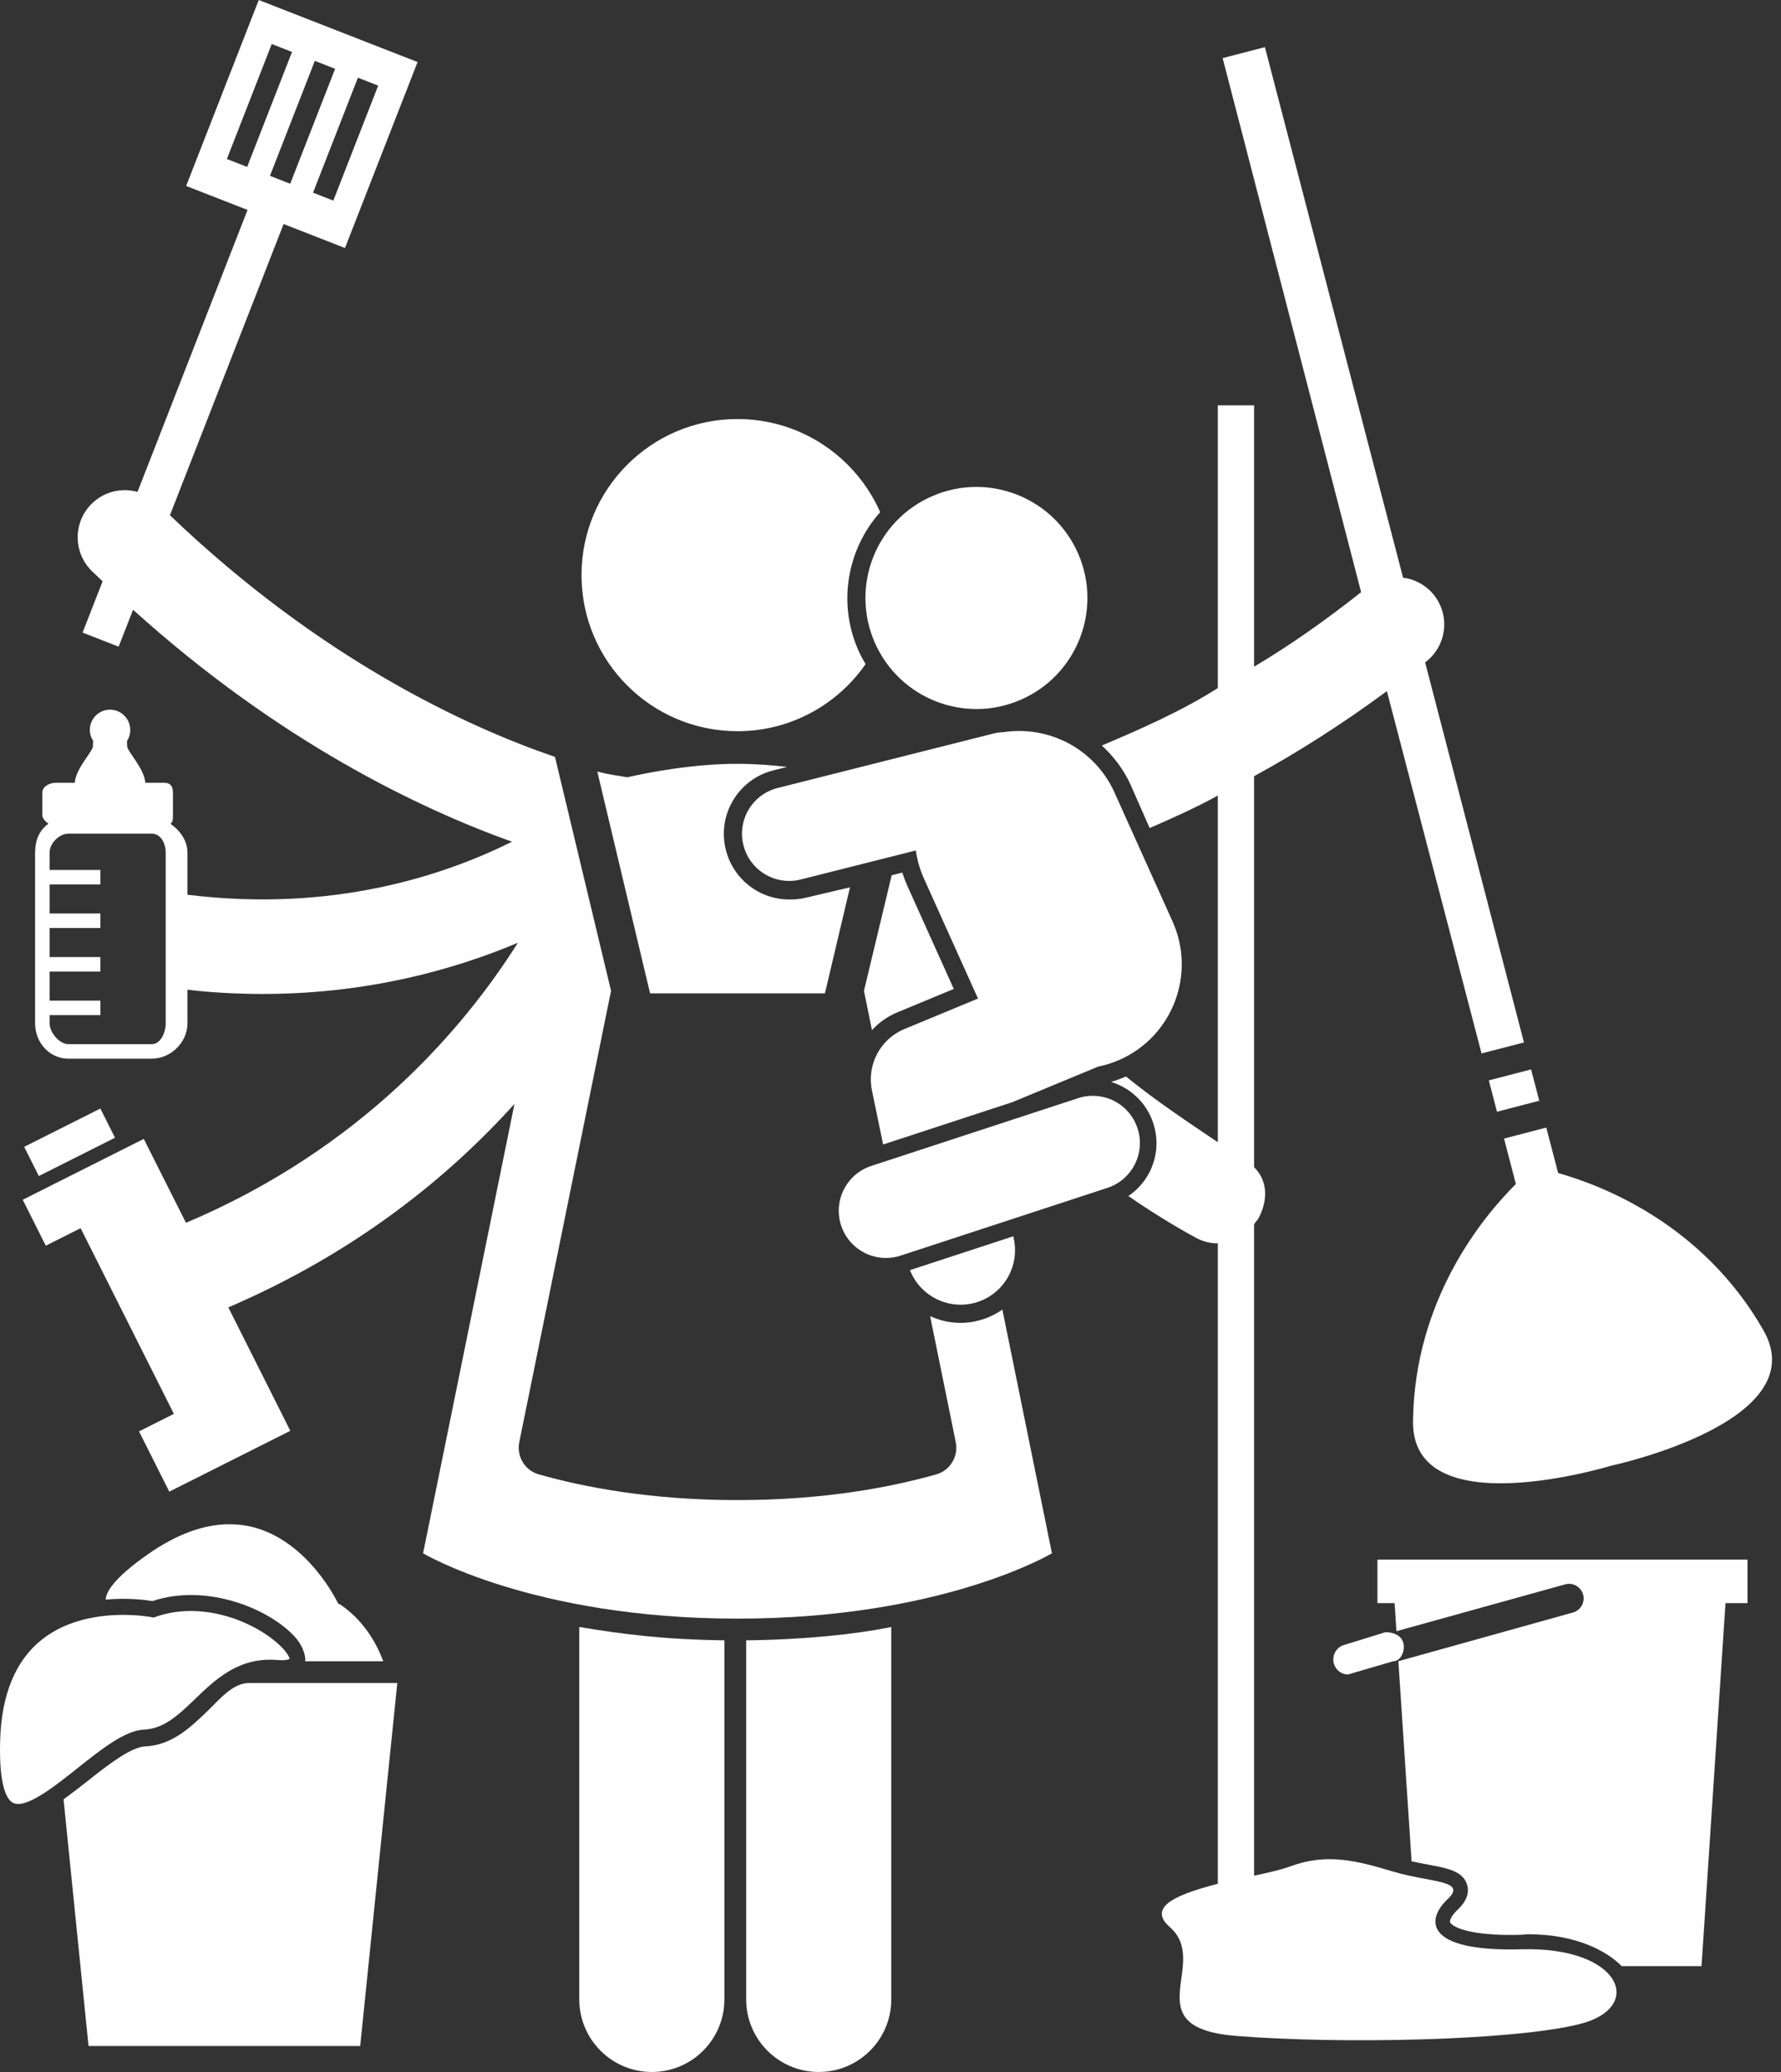 <svg width="129" height="150" viewBox="0 0 129 150" fill="none" xmlns="http://www.w3.org/2000/svg">
<rect x="0" y="0" width="129" height="150" fill="#333333" stroke="none"/>
<path d="M54.046 144.745C54.046 147.647 56.4 150 59.302 150C62.204 150 64.557 147.647 64.557 144.745V117.785C61.929 118.319 58.251 118.702 54.046 118.751V144.745Z" fill="#FEFEFE"/>
<path d="M41.958 144.744C41.958 147.647 44.313 150 47.214 150C50.117 150 52.469 147.647 52.469 144.744V118.75C48.265 118.701 45.111 118.318 41.958 117.784V144.744Z" fill="#FEFEFE"/>
<path d="M69.573 95.768C68.793 95.768 68.044 95.593 67.369 95.277L69.226 104.402C69.434 105.428 68.825 106.45 67.818 106.736C64.477 107.683 59.641 108.598 53.419 108.598C47.197 108.598 42.36 107.683 39.02 106.736C38.012 106.45 37.403 105.428 37.612 104.402L44.259 71.733L40.198 54.795C33.88 52.636 23.24 47.762 12.309 37.301L20.542 16.219L24.988 17.955L30.245 4.492L18.741 0L13.483 13.463L17.93 15.199L9.96 35.609C8.802 35.287 7.509 35.586 6.607 36.503C5.284 37.849 5.303 40.011 6.647 41.334C6.909 41.591 7.17 41.834 7.431 42.085L5.982 45.796L8.594 46.816L9.637 44.143C20.203 53.682 30.382 58.538 37.084 60.937C32.119 63.4 24.089 66.069 13.578 64.775V61.712C13.578 60.851 13.01 60.091 12.349 59.638C12.536 59.493 12.527 59.268 12.527 59.013V57.375C12.527 56.937 12.354 56.672 11.916 56.672H10.525C10.456 55.62 9.21 54.402 9.21 54.019C9.21 53.919 9.204 53.781 9.193 53.658C9.345 53.428 9.434 53.141 9.434 52.845C9.434 52.036 8.779 51.376 7.971 51.376C7.162 51.376 6.507 52.028 6.507 52.837C6.507 53.133 6.596 53.406 6.747 53.636C6.736 53.759 6.73 53.92 6.73 54.019C6.73 54.403 5.485 55.62 5.415 56.671H4.025C3.587 56.671 3.067 56.936 3.067 57.375V59.012C3.067 59.268 3.321 59.492 3.508 59.638C2.846 60.091 2.541 60.851 2.541 61.712V74.081C2.541 75.466 3.57 76.642 4.956 76.642H10.985C12.37 76.642 13.578 75.466 13.578 74.081V71.647C15.155 71.851 17.257 71.957 19.01 71.957C26.589 71.957 32.833 70.222 37.51 68.251C33.633 74.397 26.226 83.137 13.471 88.524L10.414 82.451L1.646 86.856L3.316 90.182L5.839 88.914L12.594 102.356L10.069 103.624L12.262 107.987L21.028 103.582L16.538 94.647C25.795 90.675 32.504 85.19 37.264 79.917L33.953 96.192L30.644 112.45C30.644 112.45 38.535 117.18 53.419 117.18C68.303 117.18 76.193 112.45 76.193 112.45L73.103 97.263L72.603 94.806C72.022 95.215 71.36 95.507 70.643 95.656C70.292 95.731 69.931 95.768 69.573 95.768ZM27.392 6.199L24.143 14.522L22.674 13.949L25.923 5.626L27.392 6.199ZM24.272 4.98L21.021 13.303L19.554 12.73L22.803 4.407L24.272 4.98ZM16.433 11.511L19.682 3.187L21.151 3.762L17.901 12.084L16.433 11.511ZM10.985 75.592H4.956C4.295 75.592 3.592 74.742 3.592 74.082V73.49H7.271V72.439H3.592V70.337H7.271V69.285H3.592V67.183H7.271V66.132H3.592V64.03H7.271V62.979H3.592V61.713C3.592 61.051 4.294 60.351 4.956 60.351H10.985C11.646 60.351 12.001 61.051 12.001 61.713V74.082C12.001 74.742 11.646 75.592 10.985 75.592Z" fill="#FEFEFE"/>
<path d="M63.157 74.574C63.66 74.029 64.282 73.583 65.003 73.285L69.083 71.594L65.723 64.138C65.581 63.825 65.459 63.502 65.355 63.171L64.585 63.365L62.578 71.732L63.157 74.574Z" fill="#FEFEFE"/>
<path d="M47.086 71.913H59.751L61.565 64.237L58.317 65C57.937 65.096 57.547 65.117 57.158 65.117C54.99 65.117 53.105 63.633 52.575 61.528C52.265 60.303 52.452 59.024 53.1 57.939C53.748 56.855 54.779 56.084 56.004 55.775L57.01 55.52C55.88 55.389 54.653 55.296 53.419 55.296C50.132 55.296 46.887 55.94 45.435 56.271C44.964 56.174 44.223 56.115 43.262 55.852L47.086 71.913Z" fill="#FEFEFE"/>
<path d="M63.752 37.074C61.998 33.107 58.035 30.336 53.419 30.336C47.178 30.336 42.12 35.395 42.12 41.635C42.12 47.876 47.178 52.935 53.419 52.935C57.263 52.935 60.653 51.012 62.695 48.079C62.49 47.735 62.301 47.378 62.139 47.004C60.651 43.56 61.41 39.709 63.752 37.074Z" fill="#FEFEFE"/>
<path d="M73.914 50.668C77.988 48.908 79.865 44.176 78.101 40.1C76.339 36.028 71.606 34.15 67.532 35.914C63.456 37.677 61.585 42.409 63.345 46.482C65.109 50.558 69.839 52.43 73.914 50.668Z" fill="#FEFEFE"/>
<path d="M65.908 91.951C66.498 93.46 67.962 94.454 69.573 94.454C69.838 94.454 70.107 94.427 70.376 94.371C72.508 93.93 73.879 91.844 73.437 89.712L73.392 89.5L65.908 91.951Z" fill="#FEFEFE"/>
<path d="M66.333 61.569C66.432 62.253 66.622 62.936 66.92 63.597L70.837 72.289L65.506 74.498C63.758 75.222 62.771 77.087 63.155 78.939L63.966 82.855L73.346 79.783L79.531 77.22C80.071 77.109 80.608 76.943 81.133 76.707C84.946 74.995 86.644 70.51 84.926 66.7L80.725 57.375C79.299 54.21 75.968 52.51 72.696 53.003C72.453 53.011 72.207 53.042 71.961 53.103L56.325 57.045C54.496 57.506 53.386 59.363 53.848 61.193C54.238 62.742 55.63 63.775 57.158 63.775C57.434 63.775 57.715 63.741 57.996 63.67L66.333 61.569Z" fill="#FEFEFE"/>
<path d="M27.759 120.264C27.172 118.688 26.155 117.174 24.634 116.15L24.502 116.099L24.434 115.974C24.413 115.931 22.336 111.626 18.395 110.574C17.815 110.419 17.221 110.347 16.614 110.347C14.766 110.347 12.801 111.067 10.75 112.494C8.171 114.29 7.673 115.3 7.655 115.801C9.27 115.654 10.588 115.833 11.038 115.909C15.061 114.573 19.625 116.534 21.402 118.551C22.109 119.353 22.182 120.265 22.075 120.265H27.759V120.264Z" fill="#FEFEFE"/>
<path d="M28.777 121.841H18.041C16.841 121.841 15.904 123.032 14.933 123.964C13.68 125.167 12.384 126.344 10.497 126.434C9.474 126.483 7.801 127.779 6.324 128.953C5.739 129.417 5.164 129.854 4.603 130.262L6.412 148.119H26.09L28.777 121.841Z" fill="#FEFEFE"/>
<path d="M5.605 128.013C7.375 126.607 9.046 125.278 10.442 125.212C11.896 125.143 12.932 124.148 14.132 122.995C15.624 121.563 17.314 119.936 20.11 120.177C20.801 120.232 20.974 120.093 20.975 120.092C20.978 119.996 20.747 119.49 19.932 118.816C17.961 117.187 14.412 115.939 11.276 117.05L11.126 117.103L10.97 117.071C10.95 117.068 10.122 116.909 8.931 116.909C7.265 116.909 4.889 117.22 3.027 118.701C1.125 120.215 0.11 122.664 0.011 125.982C-0.093 129.469 0.554 130.321 0.948 130.518C1.871 130.981 3.941 129.335 5.605 128.013Z" fill="#FEFEFE"/>
<path d="M7.269 80.252L1.751 83.025L2.813 85.138L8.331 82.365L7.269 80.252Z" fill="#FEFEFE"/>
<path d="M106.265 136.459C106.441 137.061 106.203 137.671 105.559 138.274C105.123 138.683 104.988 139.048 105.034 139.165C105.135 139.418 106.116 140.078 109.409 140.078C109.661 140.078 109.925 140.074 110.2 140.067C110.37 140.062 110.535 140.029 110.699 140.029C114.211 140.029 116.427 141.286 117.459 142.337H123.244L124.98 116.059H126.573V112.906H99.77V116.059H101.013L101.145 118.09L113.371 114.698C113.93 114.544 114.51 114.878 114.666 115.436C114.821 115.995 114.494 116.579 113.935 116.735L101.286 120.261L102.242 134.747C102.651 134.837 103.05 134.914 103.421 134.984C104.903 135.262 105.974 135.464 106.265 136.459Z" fill="#FEFEFE"/>
<path d="M101.643 118.931C101.487 118.372 100.909 118.162 100.349 118.162H100.348L97.341 119.091C96.782 119.247 96.455 119.872 96.611 120.431C96.741 120.897 97.163 121.223 97.623 121.223C97.716 121.223 97.811 121.17 97.906 121.144L100.913 120.265C101.471 120.264 101.799 119.49 101.643 118.931Z" fill="#FEFEFE"/>
<path d="M82.394 81.686C81.808 79.893 79.88 78.914 78.085 79.502L63.107 84.407C61.313 84.995 60.336 86.924 60.923 88.717C61.394 90.157 62.732 91.071 64.169 91.071C64.522 91.071 64.88 91.016 65.233 90.9L80.211 85.995C82.004 85.408 82.981 83.479 82.394 81.686Z" fill="#FEFEFE"/>
<path d="M110.898 77.418L107.838 78.215L108.429 80.485L111.49 79.687L110.898 77.418Z" fill="#FEFEFE"/>
<path d="M112.857 84.921L111.999 81.629L108.939 82.427L109.796 85.716C107.372 88.128 102.446 94.1 102.346 102.895C102.259 110.541 116.726 106.102 116.726 106.102C116.726 106.102 131.526 102.939 127.727 96.301C123.36 88.667 116.15 85.848 112.857 84.921Z" fill="#FEFEFE"/>
<path d="M103.224 47.952C103.258 47.925 103.291 47.9 103.325 47.873C104.798 46.695 105.037 44.545 103.859 43.072C103.283 42.352 102.474 41.929 101.626 41.82L91.619 3.412L88.557 4.207L98.588 42.87C95.996 44.915 93.462 46.706 90.835 48.264V29.343H88.207V49.813C85.579 51.489 82.442 52.857 79.806 53.97C80.668 54.764 81.403 55.73 81.901 56.835L83.27 59.947C84.867 59.252 86.63 58.469 88.207 57.593V82.69C86.105 81.272 83.643 79.644 81.558 77.931C81.203 78.088 80.852 78.215 80.47 78.325C81.888 78.754 83.052 79.846 83.531 81.311C83.916 82.484 83.826 83.738 83.268 84.84C82.906 85.556 82.376 86.149 81.728 86.584C83.287 87.659 84.908 88.674 86.588 89.591C87.107 89.875 87.626 90.01 88.179 90.01C88.203 90.01 88.207 90.005 88.207 90.005V135.297V136.374C85.579 137.061 82.954 137.964 84.733 139.513C87.728 142.121 82.06 146.789 89.546 147.391C97.032 147.993 109.619 147.737 114.41 146.533C119.201 145.33 117.41 140.917 110.224 141.118C103.037 141.318 103.339 138.911 104.836 137.507C106.333 136.104 103.64 136.304 100.945 135.502C98.25 134.7 96.112 134.125 93.417 135.128C92.816 135.351 91.886 135.564 90.835 135.787V134.711V88.686C90.835 88.543 91.048 88.394 91.137 88.231C91.81 86.999 91.886 85.537 90.835 84.496V56.193C93.988 54.473 97.197 52.435 100.454 50.035L107.31 76.264L110.382 75.467L103.224 47.952Z" fill="#FEFEFE"/>
</svg>

